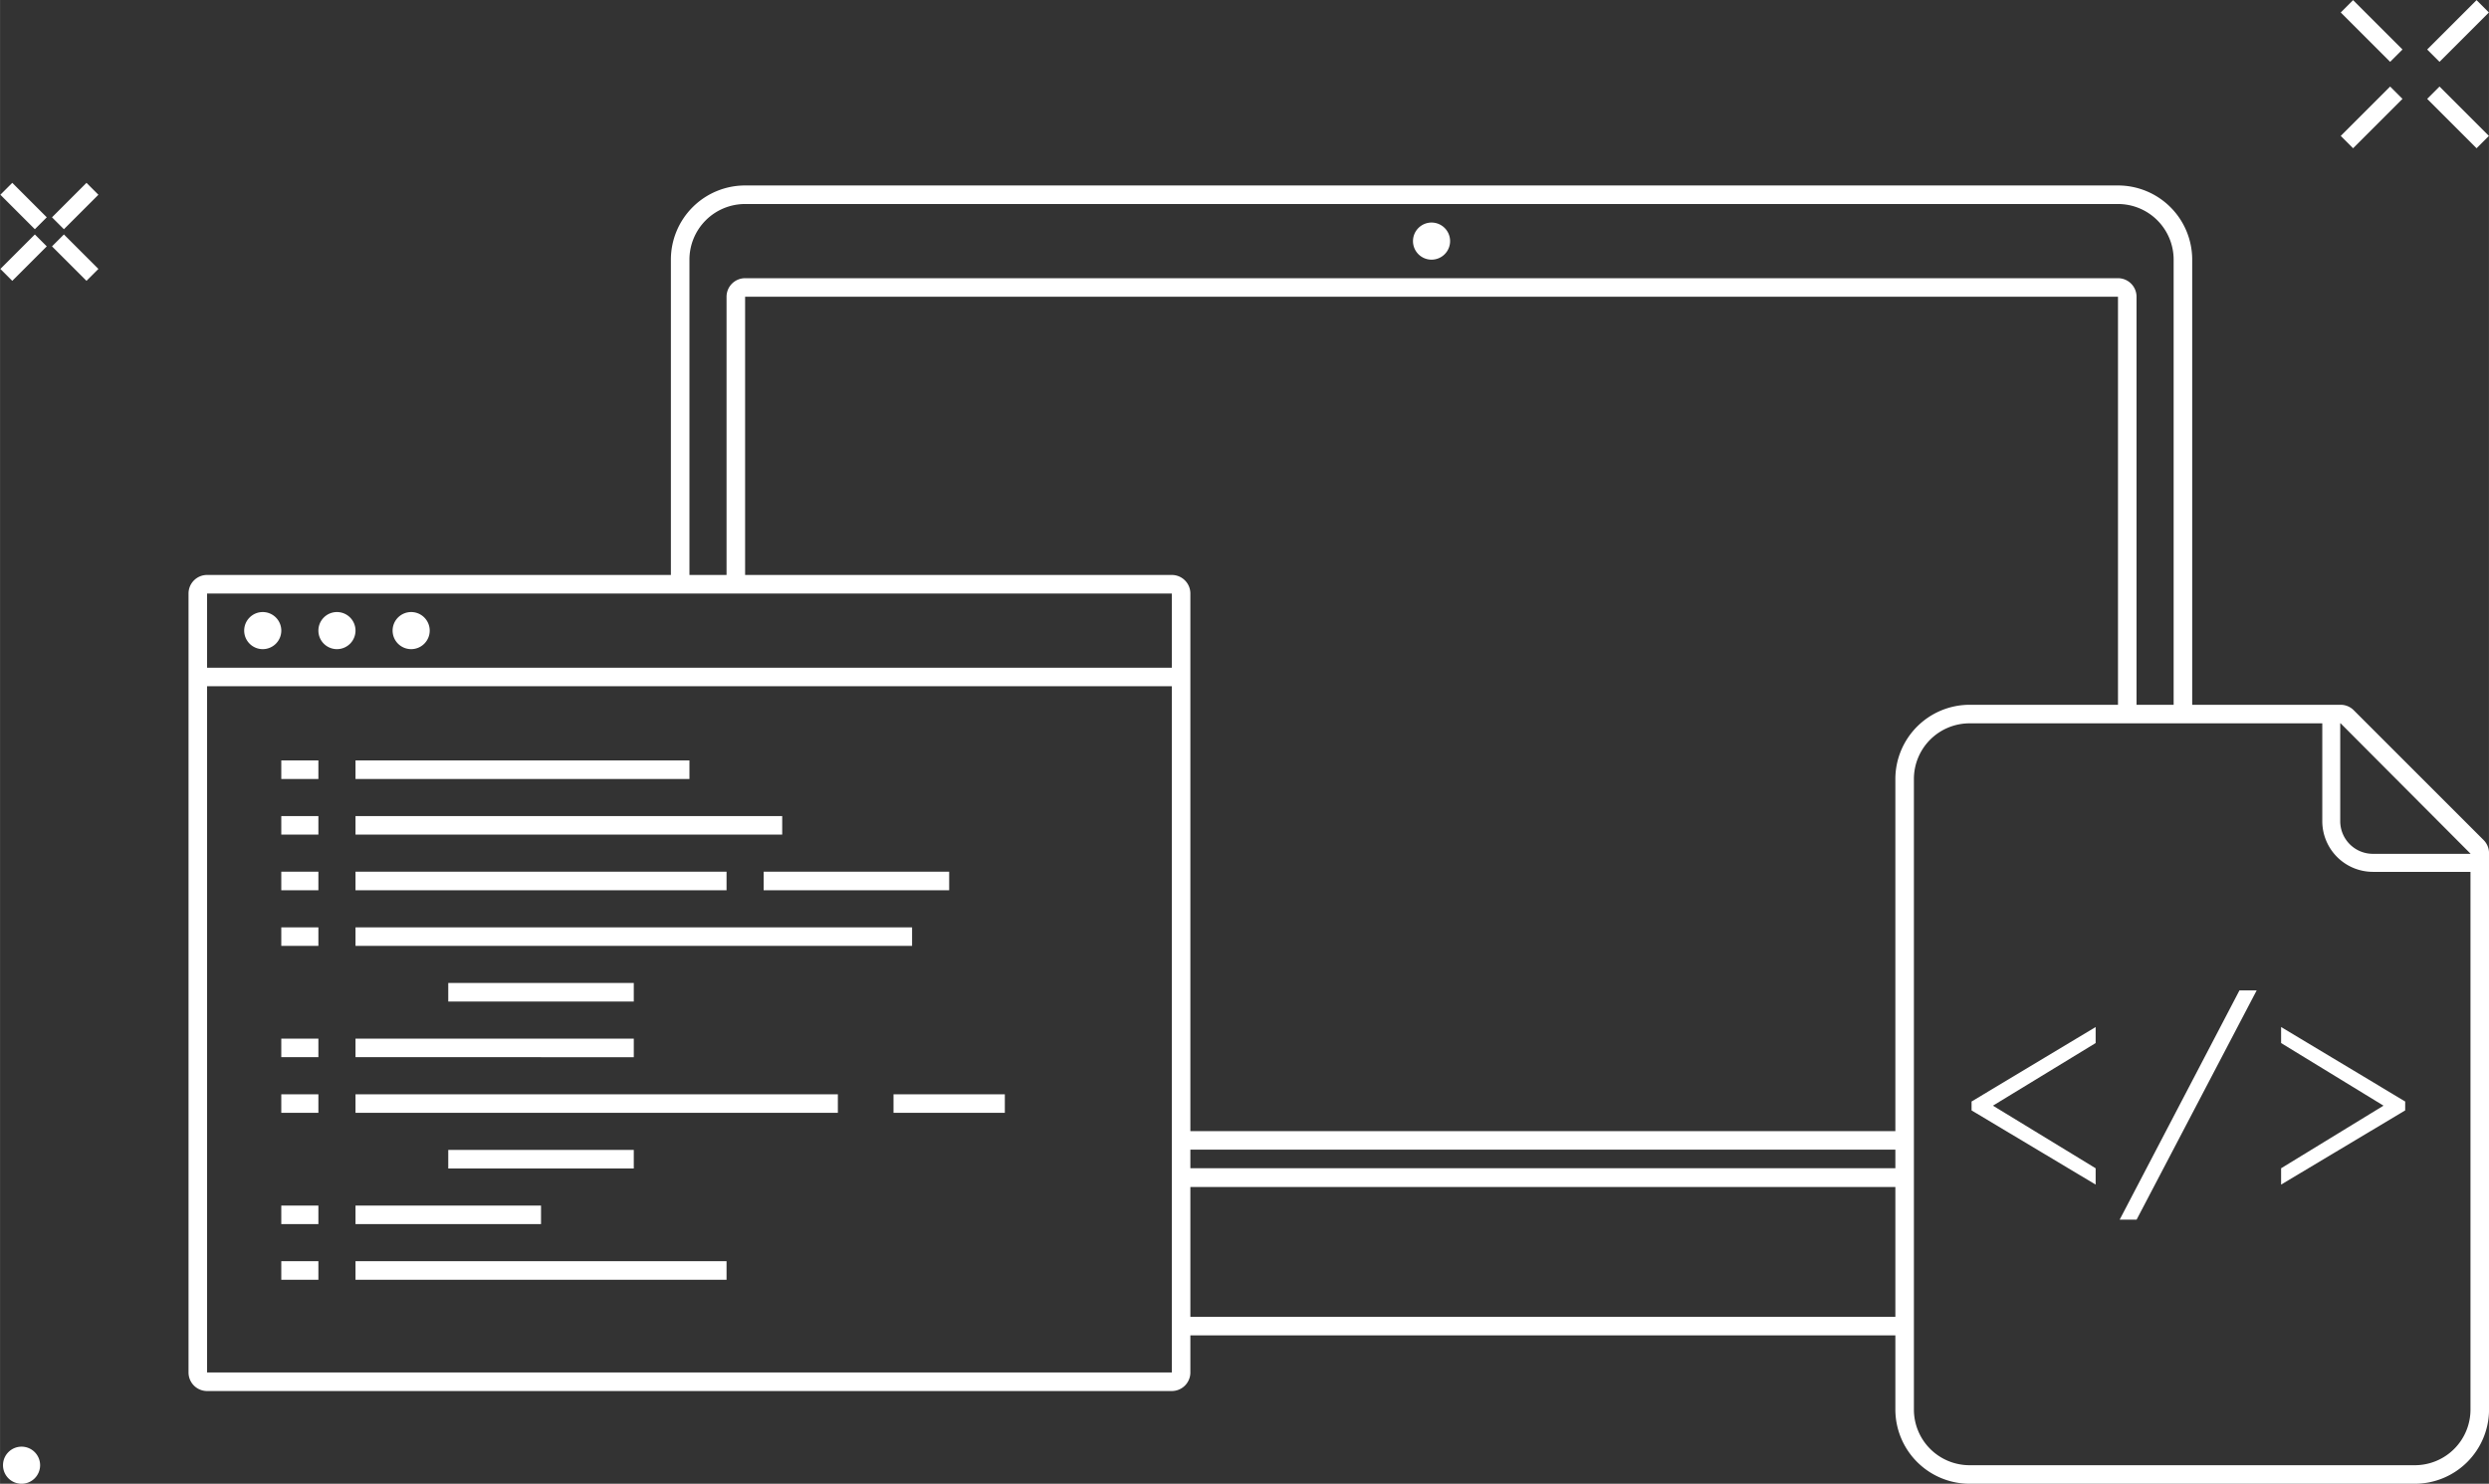 <?xml version="1.0" encoding="UTF-8"?>
<svg width="134.16" height="80" viewBox="0 0 134.156 80" xmlns="http://www.w3.org/2000/svg">
<rect x="0" y="0" width="134.156" height="80" fill="#333333" stroke="none"/>
<defs>
<style>.cls-1 {
        fill: #fff;
        fill-rule: evenodd;
      }</style>
</defs>
<path class="cls-1" transform="translate(-456.84 -183)" d="M587,263H563a4.007,4.007,0,0,1-4-4V225a4.007,4.007,0,0,1,4-4h8V199H497v15h23a1,1,0,0,1,1,1v28.986h38v1H521v1h38V247H521v7h38v1H521v2a1,1,0,0,1-1,1H468a1,1,0,0,1-1-1V215a1,1,0,0,1,1-1h25V197a4,4,0,0,1,4-4h74a4,4,0,0,1,4,4v24h8a1,1,0,0,1,.707.293l7,7A1.006,1.006,0,0,1,591,229v30A4.006,4.006,0,0,1,587,263Zm-119-6h52V220H468v37Zm0-42v4h52v-4H468Zm106-18a3,3,0,0,0-3-3H497a3,3,0,0,0-3,3v17h2V199a1,1,0,0,1,1-1h74a1,1,0,0,1,1,1v22h2V197Zm16,32.026L583,222h-0.021v5.272a1.761,1.761,0,0,0,1.759,1.764H590v-0.012Zm0,0.982h-5.262a2.733,2.733,0,0,1-2.726-2.734V222H563a3,3,0,0,0-3,3v34a3,3,0,0,0,3,3h24a3,3,0,0,0,3-3V230.007ZM579.792,245.99l5.52-3.376-5.52-3.376v-0.864l6.688,4.016v0.48l-6.688,4v-0.88Zm-8.7,2.768,6.456-12.36h0.928l-6.472,12.36H571.1Zm-7.984-6.368,6.688-4.016v0.864l-5.536,3.376,5.536,3.376v0.88l-6.688-4v-0.48ZM534,197a1,1,0,1,1,1-1A1,1,0,0,1,534,197Zm-55,21a1,1,0,1,1,1-1A1,1,0,0,1,479,218Zm-4,0a1,1,0,1,1,1-1A1,1,0,0,1,475,218Zm-4,0a1,1,0,1,1,1-1A1,1,0,0,1,471,218Zm34,24h6v1h-6v-1Zm-7-12h10v1H498v-1Zm-22-3h23v1H476v-1Zm0-3h18v1H476v-1Zm-4,27h2v1h-2v-1Zm0-3h2v1h-2v-1Zm0-6h2v1h-2v-1Zm0-3h2v1h-2v-1Zm0-6h2v1h-2v-1Zm0-3h2v1h-2v-1Zm0-3h2v1h-2v-1Zm0-3h2v1h-2v-1Zm24,7H476v-1h20v1Zm10,3H476v-1h30v1Zm-15,2v1H481v-1h10Zm0,4H476v-1h15v1Zm11,3H476v-1h26v1Zm-21,2h10v1H481v-1Zm5,4H476v-1h10v1Zm10,3H476v-1h20v1Zm91.666-63.669,0.665-.665,2.662,2.662-0.665.665Zm0-2.662,2.662-2.662,0.665,0.665-2.662,2.662Zm-4.659,4.659,2.662-2.662,0.666,0.665-2.663,2.662Zm0-6.656,0.665-.665,2.663,2.662-0.666.665ZM459.641,196.283l0.642-.642,1.859,1.859-0.642.642Zm0-1.566,1.859-1.859,0.642,0.642-1.859,1.859Zm-2.783,2.783,1.859-1.859,0.642,0.642-1.859,1.859Zm0-4,0.642-.642,1.859,1.859-0.642.642ZM458,261a1,1,0,1,1-1,1A1,1,0,0,1,458,261Z" data-name="&lt;/&gt; копия"/>
</svg>
